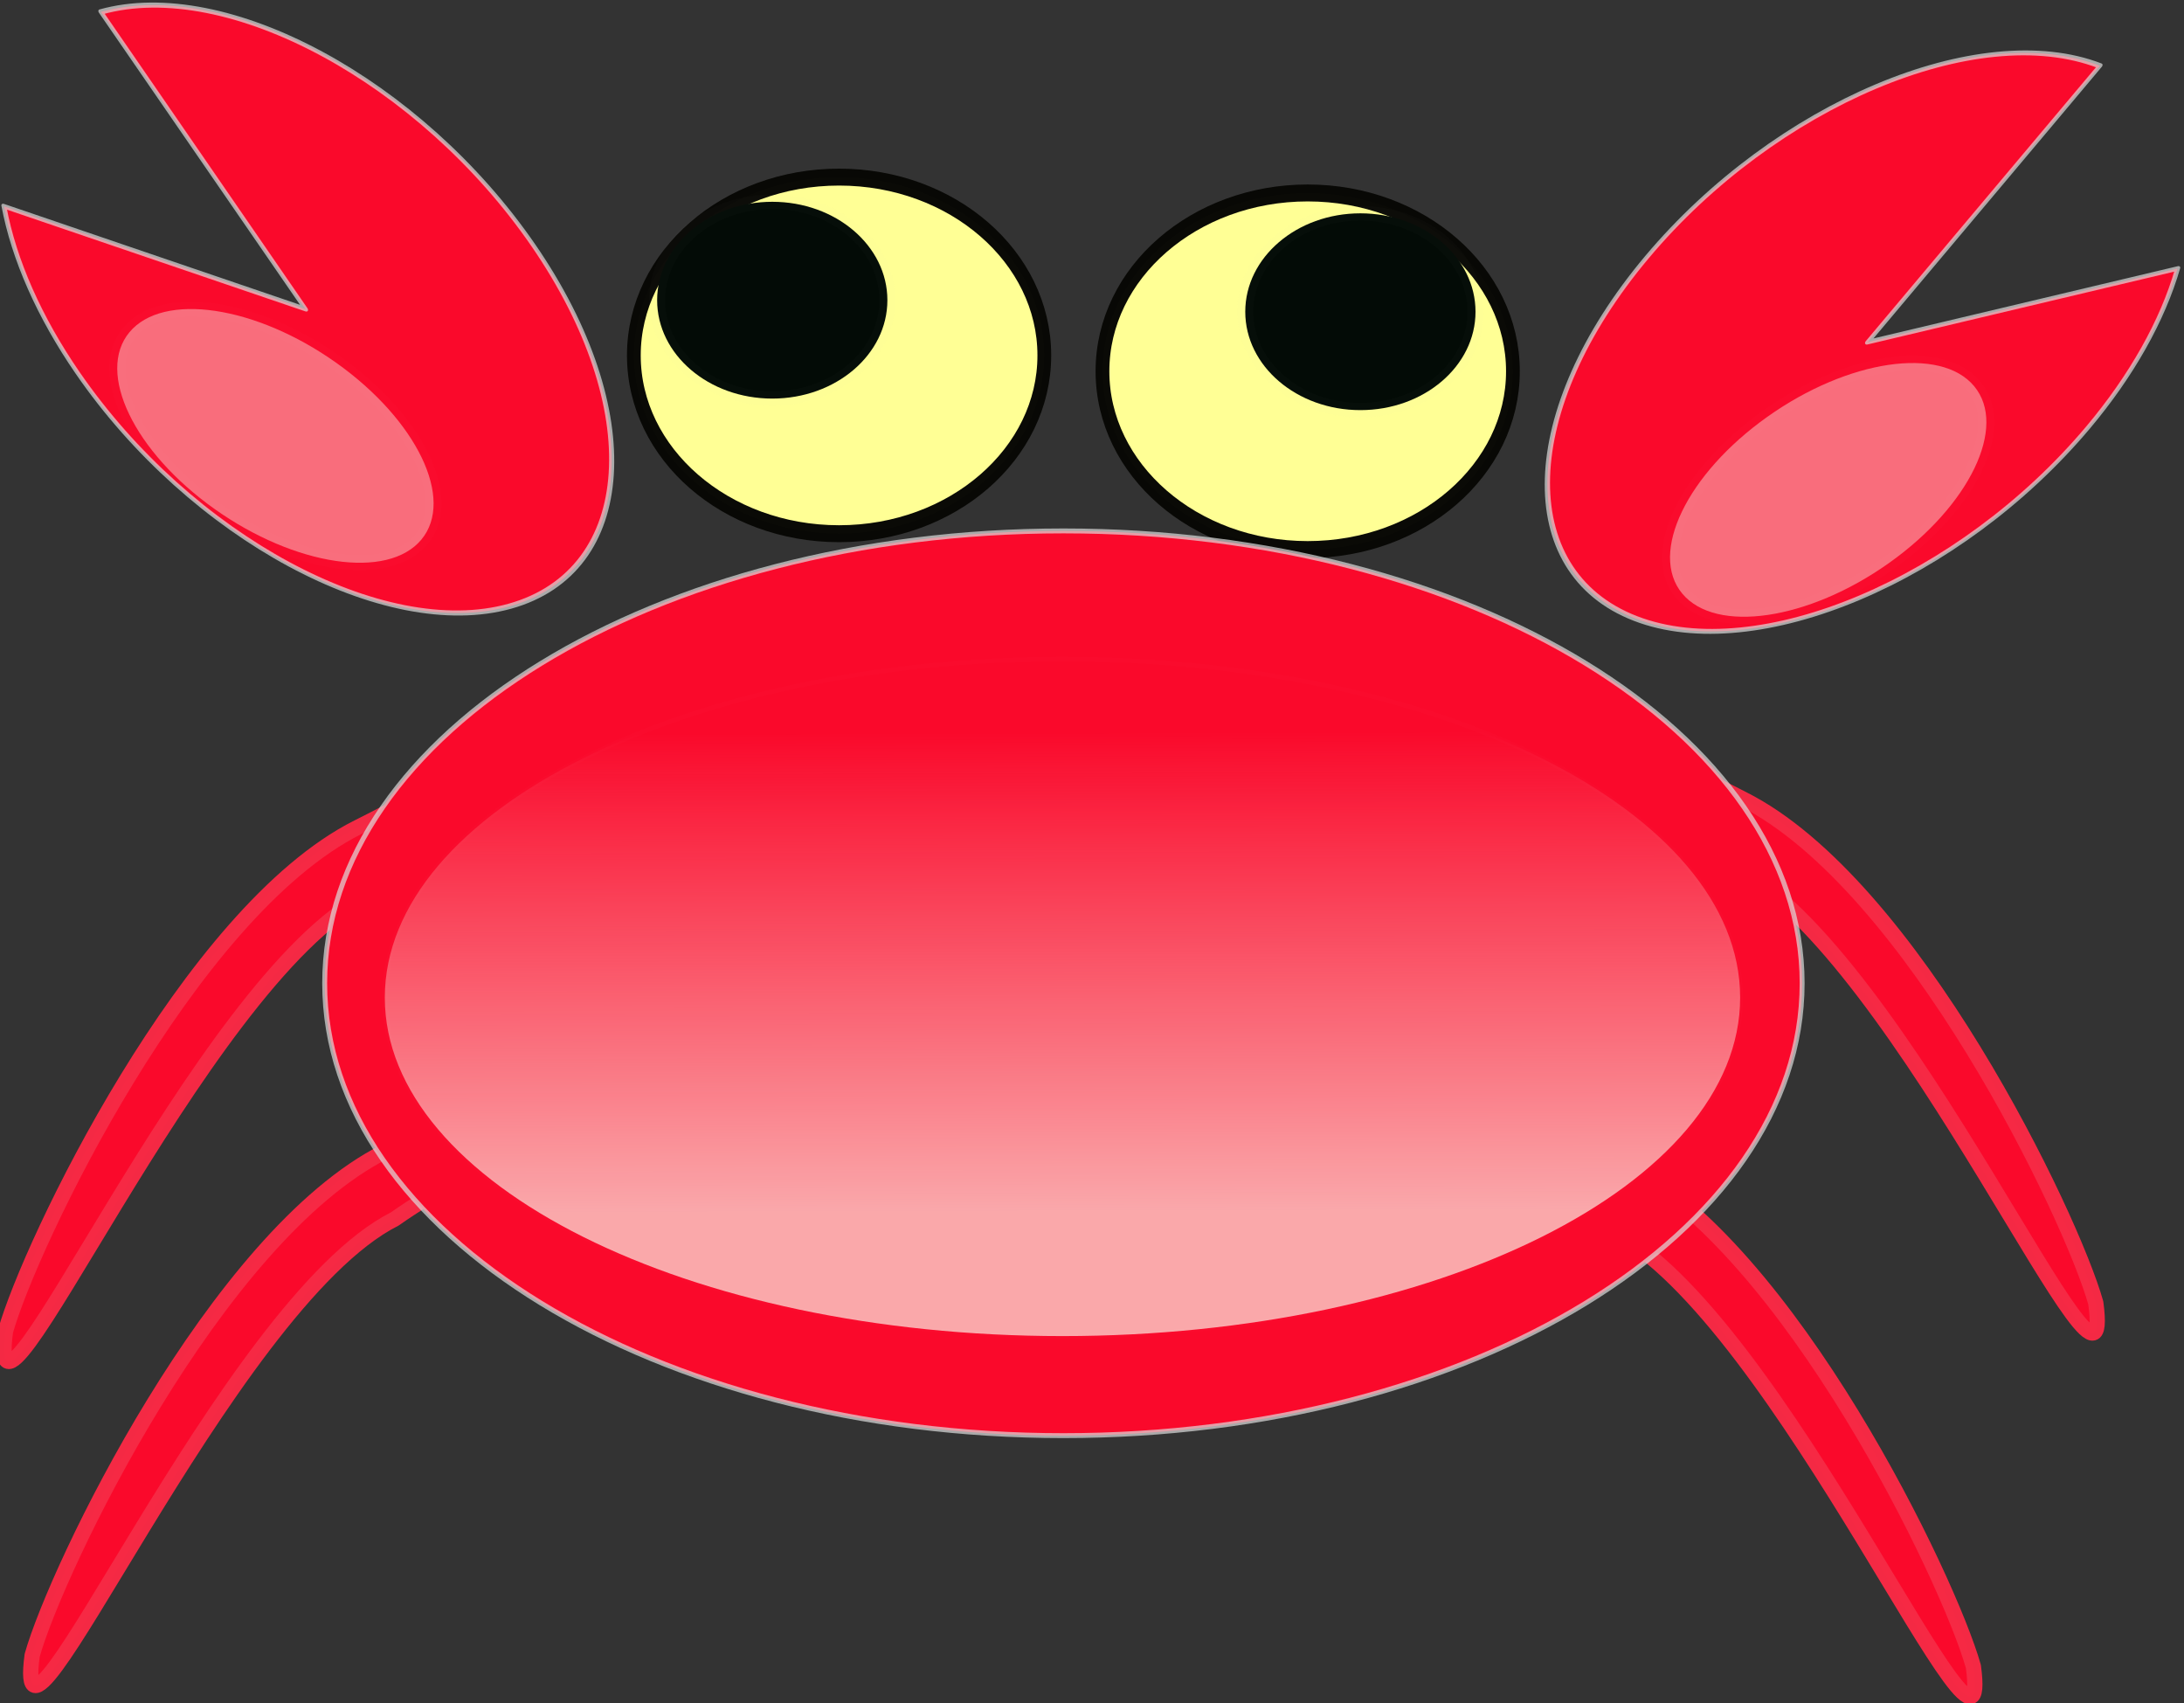 <?xml version="1.0" encoding="UTF-8"?>
<svg version="1.1" viewBox="0 0 488.21 380.61" xmlns="http://www.w3.org/2000/svg">
<rect x="0" y="0" width="488.21" height="380.61" fill="#333333" stroke="none"/>
<defs>
<linearGradient id="a" x1="347.73" x2="346.95" y1="710.48" y2="571.54" gradientTransform="scale(1.271 .787)" gradientUnits="userSpaceOnUse">
<stop stop-color="#faf7ea" offset="0"/>
<stop stop-color="#faf7ea" stop-opacity="0" offset="1"/>
</linearGradient>
</defs>
<g transform="translate(-147.42 -296.65)">
<g transform="matrix(1.754,0,0,1.754,4875.5,-987.46)" fill-rule="evenodd" stroke-linecap="round" stroke-linejoin="round">
<path transform="matrix(.334 0 0 .411 -2780.5 707.41)" d="m831.49 175.18c0 30.53-35.062 55.279-78.312 55.279-43.251 0-78.312-24.749-78.312-55.279s35.062-55.279 78.312-55.279c43.251 0 78.312 24.749 78.312 55.279z" fill="#ffff95" stroke="#080805" stroke-opacity=".988" stroke-width="5.249"/>
<path transform="matrix(.637 0 0 .573 -3010.8 590.28)" d="m790.03 316.83c0 12.085-10.312 21.881-23.033 21.881s-23.033-9.797-23.033-21.881c0-12.085 10.312-21.881 23.033-21.881s23.033 9.797 23.033 21.881z" fill="#030b06" stroke="#dfdef4" stroke-opacity=".016" stroke-width="3.22"/>
<path d="m-2528.6 867.08c-3.4 8.76 18.1 7.5 38.3 21.77 21.6 10.84 48.9 75.7 46.2 55.6-3.1-11.03-23.4-53.38-44.9-64.22-21.6-10.83-36.1-21.92-39.6-13.15z" fill="#fa092b" stroke="#f62a45" stroke-opacity=".992" stroke-width="1.945"/>
<path d="m-2607 865.65c3.4 8.77-18 7.51-38.3 21.78-21.5 10.84-48.9 75.7-46.2 55.6 3.1-11.03 23.4-53.38 45-64.22 21.5-10.84 36-21.93 39.5-13.16z" fill="#fa092b" stroke="#f62a45" stroke-opacity=".992" stroke-width="1.945"/>
<path d="m-2610.5 824.36c3.5 8.77-18 7.51-38.2 21.78-21.6 10.84-48.9 75.7-46.2 55.6 3.1-11.03 23.3-53.38 44.9-64.22s36.1-21.93 39.5-13.16z" fill="#fa092b" stroke="#f62a45" stroke-opacity=".992" stroke-width="1.945"/>
<path d="m-2513 820.74c-3.4 8.77 18 7.51 38.3 21.78 21.6 10.84 48.9 75.7 46.2 55.6-3.1-11.03-23.4-53.38-45-64.22-21.5-10.83-36-21.92-39.5-13.16z" fill="#fa092b" stroke="#f62a45" stroke-opacity=".992" stroke-width="1.945"/>
<path transform="matrix(-.773 -.764 .528 -.53 -2599.1 1167.7)" d="m336.4 334.09c-7.541 19.337-32.269 29.865-55.232 23.515-22.963-6.35-35.465-27.174-27.924-46.511s32.269-29.865 55.232-23.515c7.762 2.147 14.656 6.08 19.901 11.356l-33.555 23.658z" fill="#fa092b" stroke="#dfdedf" stroke-opacity=".692" stroke-width=".695"/>
<path transform="matrix(.843 -.687 -.474 -.578 -2553.2 1164.7)" d="m336.4 334.09c-7.541 19.337-32.269 29.865-55.232 23.515-22.963-6.35-35.465-27.174-27.924-46.511s32.269-29.865 55.232-23.515c7.762 2.147 14.656 6.08 19.901 11.356l-33.555 23.658z" fill="#fa092b" stroke="#dfdedf" stroke-opacity=".692" stroke-width=".695"/>
<path transform="matrix(.75 0 0 .747 -2885.7 476.19)" d="m559.7 510.31c0 42.615-56.202 77.161-125.53 77.161s-125.53-34.546-125.53-77.161 56.202-77.161 125.53-77.161 125.53 34.546 125.53 77.161z" fill="#fa092b" stroke="#dfdedf" stroke-opacity=".692" stroke-width=".837"/>
<path transform="matrix(.688 0 0 .559 -2858.9 573.95)" d="m559.7 510.31c0 42.615-56.202 77.161-125.53 77.161s-125.53-34.546-125.53-77.161 56.202-77.161 125.53-77.161 125.53 34.546 125.53 77.161z" fill="url(#a)" opacity=".668" stroke="#dfdef4" stroke-opacity=".016" stroke-width="1.011"/>
<path transform="matrix(.673 .478 -.518 .622 -2680 425.96)" d="m327.07 351.38c0 8.268-12.375 14.971-27.64 14.971s-27.64-6.703-27.64-14.971c0-8.268 12.375-14.972 27.64-14.972s27.64 6.703 27.64 14.972z" fill="#faf7ea" fill-opacity=".632" opacity=".668" stroke="#dfdef4" stroke-opacity=".016" stroke-width="2.382"/>
<path transform="matrix(-.673 .478 .518 .622 -2443.1 432.84)" d="m327.07 351.38c0 8.268-12.375 14.971-27.64 14.971s-27.64-6.703-27.64-14.971c0-8.268 12.375-14.972 27.64-14.972s27.64 6.703 27.64 14.972z" fill="#faf7ea" fill-opacity=".632" opacity=".668" stroke="#dfdef4" stroke-opacity=".016" stroke-width="2.382"/>
<path transform="matrix(-.334 0 0 .411 -2337.1 705.39)" d="m831.49 175.18c0 30.53-35.062 55.279-78.312 55.279-43.251 0-78.312-24.749-78.312-55.279s35.062-55.279 78.312-55.279c43.251 0 78.312 24.749 78.312 55.279z" fill="#ffff95" stroke="#080805" stroke-opacity=".988" stroke-width="5.249"/>
<path transform="matrix(-.637 0 0 .573 -2108.6 588.81)" d="m790.03 316.83c0 12.085-10.312 21.881-23.033 21.881s-23.033-9.797-23.033-21.881c0-12.085 10.312-21.881 23.033-21.881s23.033 9.797 23.033 21.881z" fill="#030b06" stroke="#dfdef4" stroke-opacity=".016" stroke-width="3.22"/>
</g>
</g>
</svg>
